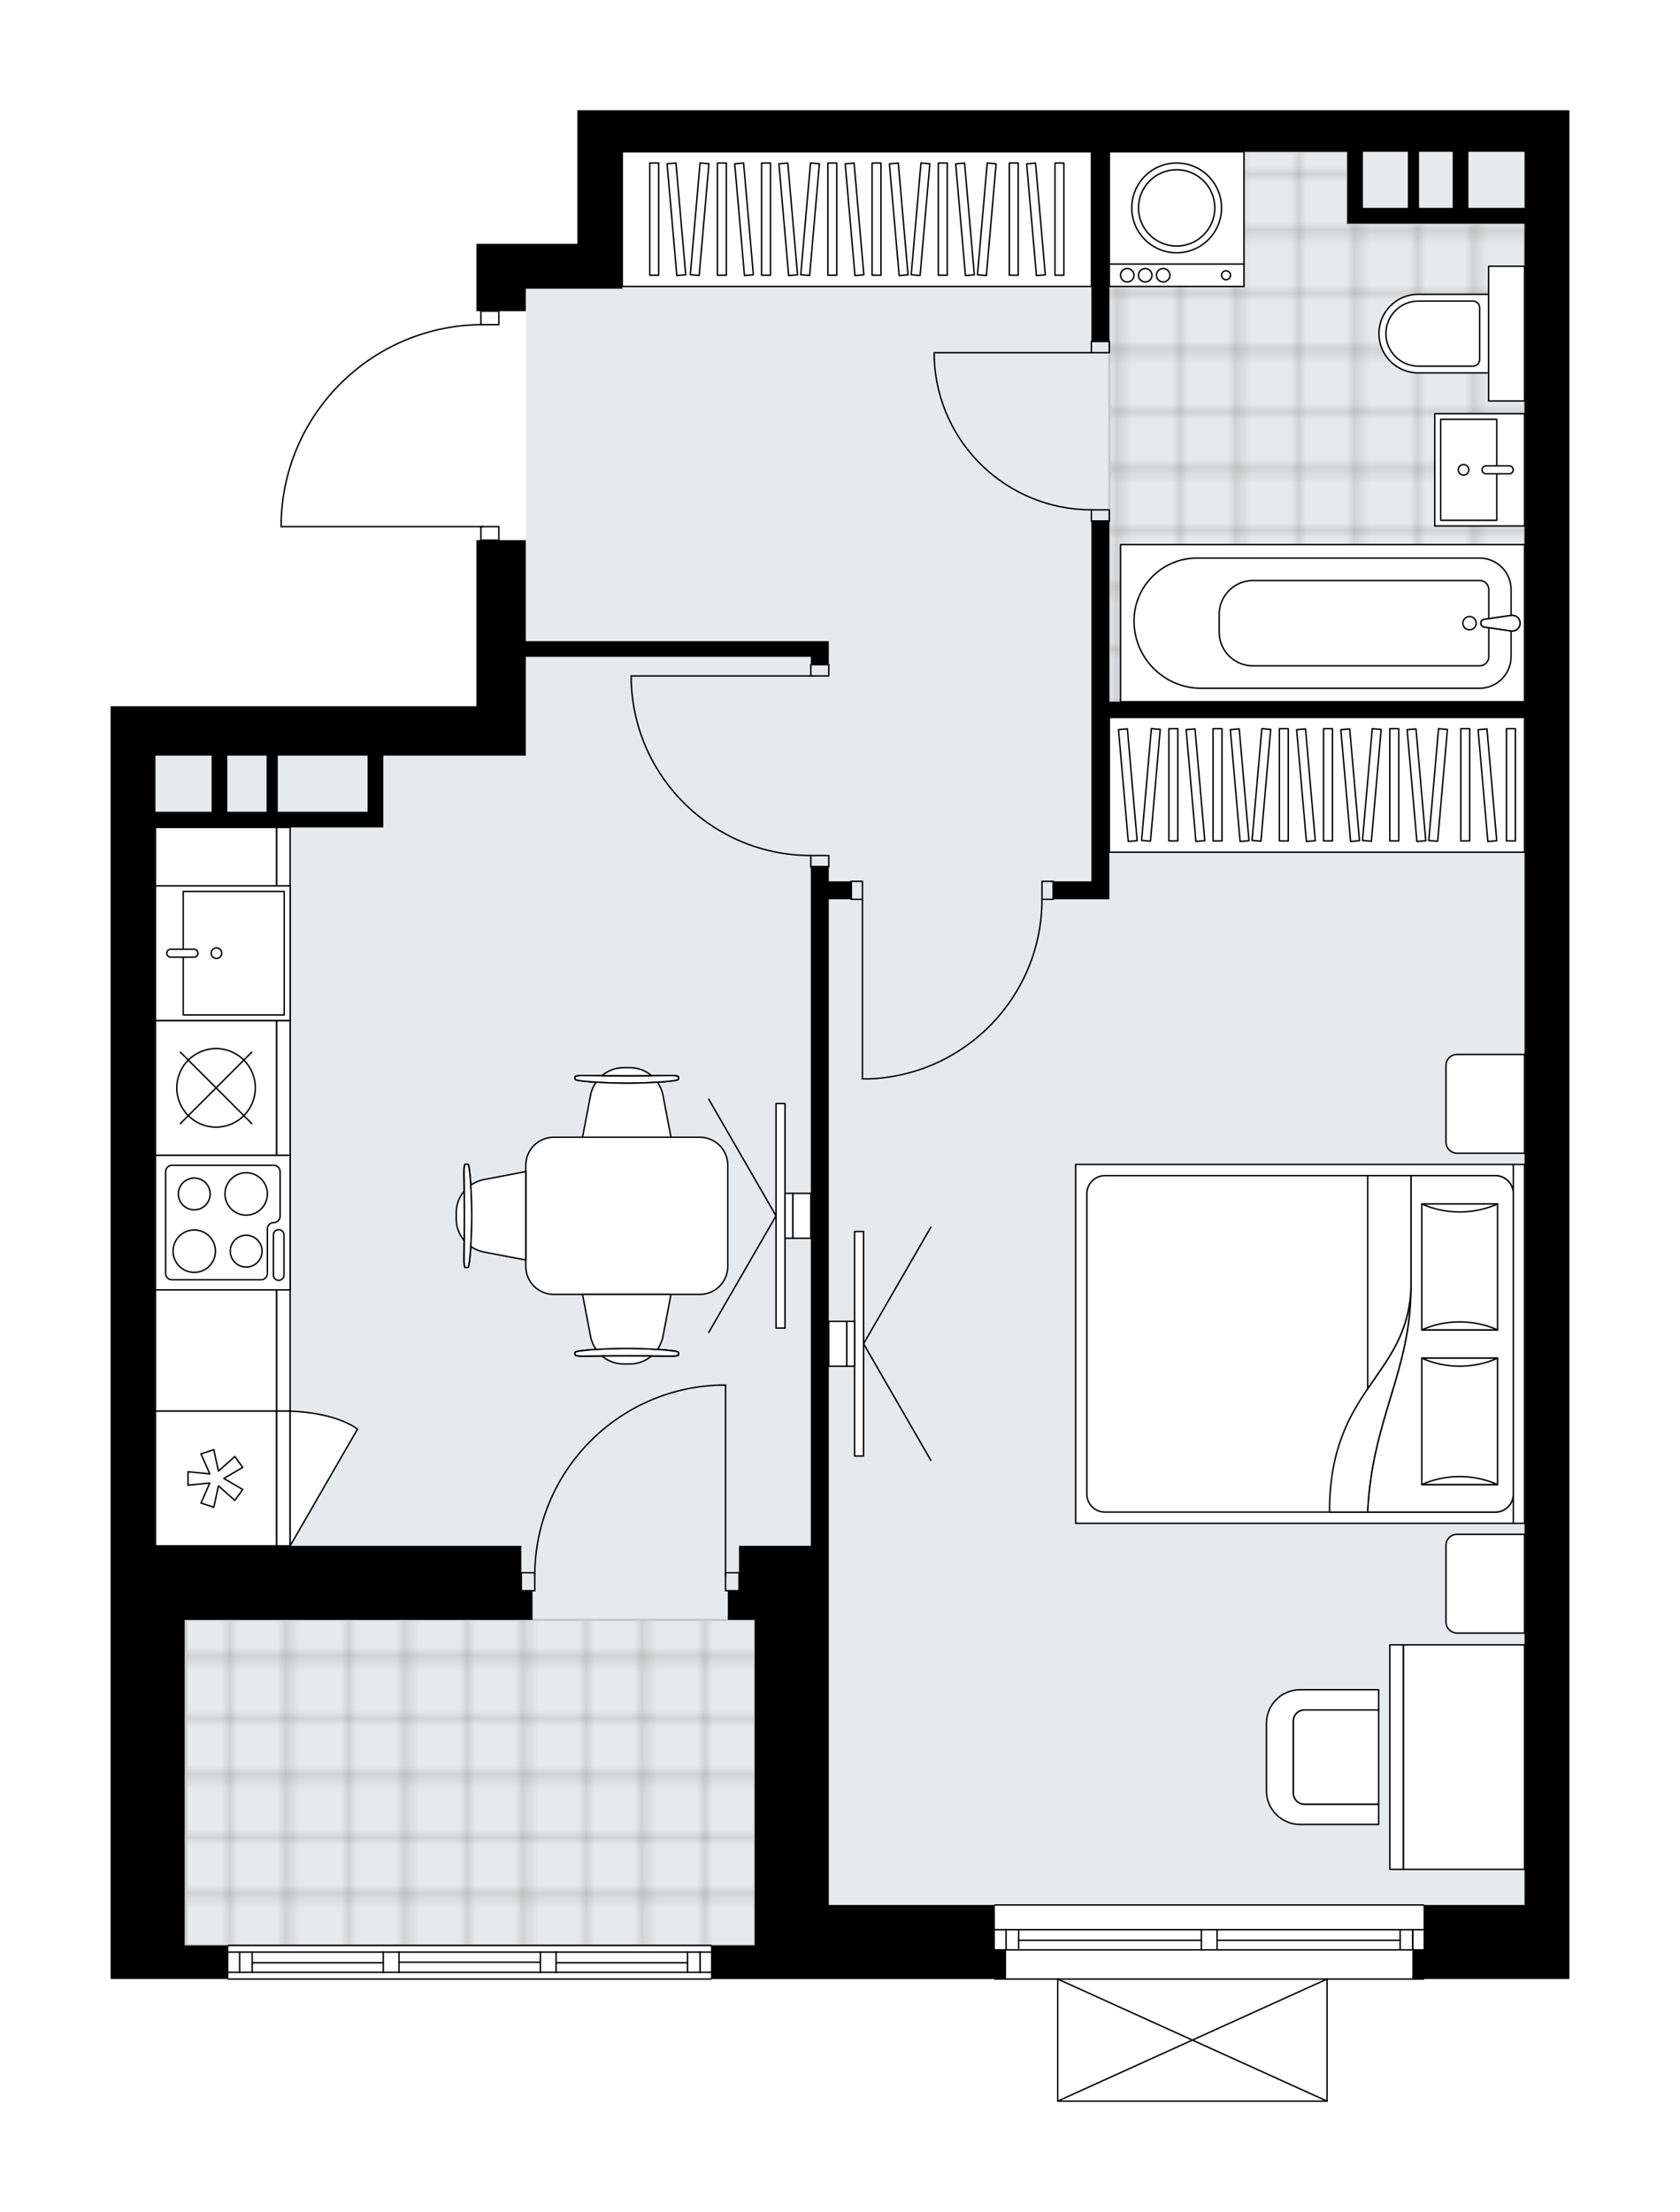 <svg xmlns="http://www.w3.org/2000/svg" xmlns:xlink="http://www.w3.org/1999/xlink" height="2000px" id="Layer_1" style="enable-background:new 0 0 1519.23 2000;" version="1.1" viewBox="0 0 1519.23 2000" width="1519.23px" x="0px" y="0px" xml:space="preserve">
<style type="text/css">
	.st0{fill:none;}
	.st1{opacity:0.25;fill:none;stroke:#12100B;stroke-width:0.4;stroke-miterlimit:10;}
	.st2{fill:#FFFFFF;}
	.st3{fill:#E7EAEC;}
	.st4{fill:url(#SVGID_1_);stroke:#C8C8C8;stroke-width:2;stroke-linecap:round;stroke-linejoin:round;stroke-miterlimit:10;}
	
		.st5{fill:url(#SVGID_00000181057873373423070660000007006529410200441508_);stroke:#C8C8C8;stroke-width:2;stroke-linecap:round;stroke-linejoin:round;stroke-miterlimit:10;}
	.st6{fill:none;stroke:#000000;stroke-width:1.3;stroke-linecap:round;stroke-linejoin:round;stroke-miterlimit:10;}
	.st7{fill:#FFFFFF;stroke:#000000;stroke-width:1.3;stroke-linecap:round;stroke-linejoin:round;stroke-miterlimit:10;}
	.st8{font-family:'Arial-BoldMT';}
	.st9{font-size:106.376px;}
	.st10{font-size:90.011px;}
	.st11{font-family:'ArialMT';}
	.st12{font-size:40px;}
</style>
<pattern height="14.57" id="New_Pattern_Swatch_2" patternUnits="userSpaceOnUse" style="overflow:visible;" viewBox="7.49 -22.06 14.57 14.57" width="14.57" x="-5807.06" y="1978.29">
	<g>
		<rect class="st0" height="14.57" width="14.57" x="7.49" y="-22.06" />
		<g>
			<rect class="st1" height="7.29" width="7.29" x="14.77" y="-7.49" />
		</g>
		<g>
			<rect class="st1" height="7.29" width="7.29" x="0.2" y="-7.49" />
		</g>
		<g>
			<rect class="st1" height="7.29" width="7.29" x="22.06" y="-14.77" />
		</g>
		<g>
			<rect class="st1" height="7.29" width="7.29" x="7.49" y="-14.77" />
			<rect class="st1" height="7.29" width="7.29" x="14.77" y="-22.06" />
		</g>
		<g>
			<rect class="st1" height="7.29" width="7.29" x="0.2" y="-22.06" />
		</g>
		<g>
			<rect class="st1" height="7.29" width="7.29" x="22.06" y="-29.35" />
		</g>
		<g>
			<rect class="st1" height="7.29" width="7.29" x="7.49" y="-29.35" />
		</g>
	</g>
</pattern>
<path class="st2" d="M166.98,1789.31H100v-26.38v-40.59  V1397.6V683.18v-44.65h330.82V488.34h3.41v-11.53H254.27c-0.36,0-0.65-0.29-0.65-0.65v-5.32c0,0,0-0.01,0-0.01c0,0,0-0.01,0-0.01  c1.42-47.94,21.15-92.75,55.57-126.16c33.77-32.78,78.08-51.1,125.05-51.78v-11.56h-3.41v-60.89h44.65h46.68v-83.21V99.67h37.55  h859.53v37.55v1585.11v40.59v26.38h-131.27c0,0,0,0,0,0c0,0.36-0.29,0.65-0.65,0.65h-86.62v109.72c0,0,0,0.01,0,0.01  c0,0.04-0.01,0.07-0.02,0.11c-0.01,0.05-0.01,0.1-0.03,0.15c0,0,0,0,0,0.01c0,0.01-0.01,0.01-0.01,0.01  c-0.05,0.09-0.12,0.17-0.2,0.23c-0.02,0.02-0.04,0.03-0.07,0.05c-0.09,0.05-0.19,0.09-0.31,0.09c0,0,0,0-0.01,0c0,0,0,0,0,0H956.49  c0,0,0,0,0,0c0,0,0,0-0.01,0c-0.11,0-0.21-0.04-0.31-0.09c-0.02-0.01-0.04-0.03-0.07-0.05c-0.08-0.06-0.16-0.14-0.2-0.23  c0-0.01-0.01-0.01-0.01-0.01c0,0,0,0,0-0.01c-0.02-0.05-0.02-0.1-0.03-0.15c-0.01-0.04-0.02-0.07-0.02-0.11c0,0,0-0.01,0-0.01  v-109.72h-56.18c-0.36,0-0.65-0.29-0.65-0.65c0,0,0,0,0,0H682.49h-38.93c0,0,0,0,0,0c0,0.36-0.29,0.65-0.65,0.65H206.55  c-0.36,0-0.65-0.29-0.65-0.65c0,0,0,0,0,0H166.98z" id="background" />
<g id="floor">
	<polygon class="st3" points="682.49,1722.33 1378.64,1722.33 1378.64,804.96 1378.64,683.18 1378.64,137.22 562.75,137.22    562.75,261.03 475.47,261.03 475.47,683.18 140.59,683.18 140.59,1722.33 140.59,1722.33 140.59,1758.86 682.49,1758.86  " />
	<pattern id="SVGID_1_" patternTransform="matrix(7.16 0 0 7.16 12305.248 47694.555)" xlink:href="#New_Pattern_Swatch_2">
	</pattern>
	<polygon class="st4" points="1378.64,202.17 1218.3,202.17 1218.3,137.22 1003.17,137.22 1003.17,202.17 1003.17,357.77    1003.17,634.47 1378.64,634.47  " />
	
		<pattern id="SVGID_00000161631067378390697650000002297126193690890146_" patternTransform="matrix(7.16 0 0 7.16 12305.248 47694.555)" xlink:href="#New_Pattern_Swatch_2">
	</pattern>
	
		<polygon points="   168.17,1758.86 168.17,1464.57 682.49,1464.57 682.49,1758.86  " style="fill:url(#SVGID_00000161631067378390697650000002297126193690890146_);stroke:#C8C8C8;stroke-width:2;stroke-linecap:round;stroke-linejoin:round;stroke-miterlimit:10;" />
	<g id="LINE_00000139283507017228634780000003216087308855575975_">
		<line class="st6" x1="1287.31" x2="899.66" y1="1789.31" y2="1789.31" />
	</g>
	<g id="LINE_00000026126280874541904300000005649590482839275436_">
		<line class="st6" x1="899.66" x2="1086.38" y1="1744.66" y2="1744.66" />
	</g>
	<g id="LINE_00000016766451746214225100000015469667614326255783_">
		<line class="st6" x1="1100.59" x2="1287.31" y1="1744.66" y2="1744.66" />
	</g>
	<g id="LINE_00000131363347505112407590000016684604558343265178_">
		<line class="st6" x1="1277.52" x2="1277.52" y1="1762.92" y2="1744.66" />
	</g>
	<g id="LINE_00000147213664938443228910000010181654136525459595_">
		<line class="st6" x1="909.8" x2="909.8" y1="1762.92" y2="1744.66" />
	</g>
	<g id="LINE_00000129908915195741433430000011462498318832617649_">
		<line class="st6" x1="899.66" x2="1086.38" y1="1762.92" y2="1762.92" />
	</g>
	<g id="LINE_00000023281511028191247670000006367081108643238809_">
		<line class="st6" x1="1100.59" x2="1287.31" y1="1762.92" y2="1762.92" />
	</g>
	<g id="LINE_00000080888840291044718420000000707884186316254886_">
		<line class="st6" x1="1100.59" x2="1266.16" y1="1754.3" y2="1754.3" />
	</g>
	<g id="LINE_00000158722361074224017800000011192816740596744091_">
		<line class="st6" x1="921.17" x2="1086.38" y1="1754.3" y2="1754.3" />
	</g>
	<g id="LINE_00000160882462181160392430000008369316927691984032_">
		<line class="st6" x1="921.17" x2="921.17" y1="1744.66" y2="1762.92" />
	</g>
	<g id="LINE_00000064314585522037862860000003592235019246349463_">
		<line class="st6" x1="1277.52" x2="1277.52" y1="1762.92" y2="1744.66" />
	</g>
	<g id="LINE_00000007399702814094341890000004663775616837698978_">
		<line class="st6" x1="1266.16" x2="1266.16" y1="1744.66" y2="1762.92" />
	</g>
	<g id="LINE_00000092447563921249549640000007798329159833085077_">
		<line class="st6" x1="1086.38" x2="1086.38" y1="1762.92" y2="1744.66" />
	</g>
	<g id="LINE_00000026135002812774749250000001334674009442902678_">
		<line class="st6" x1="1086.38" x2="1100.59" y1="1744.66" y2="1744.66" />
	</g>
	<g id="LINE_00000063616882129667752590000018408821153815312796_">
		<line class="st6" x1="1100.59" x2="1100.59" y1="1744.66" y2="1762.92" />
	</g>
	<g id="LINE_00000132070987020433420670000001269323830933017515_">
		<line class="st6" x1="1100.59" x2="1086.38" y1="1762.92" y2="1762.92" />
	</g>
	<g id="LINE_00000172440708992874393710000002713818024983611034_">
		<line class="st6" x1="899.66" x2="1287.31" y1="1722.33" y2="1722.33" />
	</g>
	<g id="LINE_00000155145200900982333000000013321514152307078568_">
		<line class="st6" x1="642.91" x2="206.55" y1="1789.31" y2="1789.31" />
	</g>
	<g id="LINE_00000009558398908389496050000018365327815434560189_">
		<line class="st6" x1="633.13" x2="633.13" y1="1783.22" y2="1764.95" />
	</g>
	<g id="LINE_00000158028164202900226040000001634909793703054513_">
		<line class="st6" x1="216.7" x2="216.7" y1="1783.22" y2="1764.95" />
	</g>
	<g id="LINE_00000176002517484851386720000017555270842401759917_">
		<line class="st6" x1="502.87" x2="621.76" y1="1774.59" y2="1774.59" />
	</g>
	<g id="LINE_00000021803211305536098200000010162926393180895897_">
		<line class="st6" x1="228.07" x2="346.59" y1="1774.59" y2="1774.59" />
	</g>
	<g id="LINE_00000046308856121488753180000006469653397894324354_">
		<line class="st6" x1="228.07" x2="228.07" y1="1764.95" y2="1783.22" />
	</g>
	<g id="LINE_00000102535452904418795300000010981052369282728370_">
		<line class="st6" x1="633.13" x2="633.13" y1="1783.22" y2="1764.95" />
	</g>
	<g id="LINE_00000133522514466550750370000007591482334398628769_">
		<line class="st6" x1="621.76" x2="621.76" y1="1764.95" y2="1783.22" />
	</g>
	<g id="LINE_00000060006715747146498640000012848954277373003695_">
		<line class="st6" x1="488.67" x2="488.67" y1="1783.22" y2="1764.95" />
	</g>
	<g id="LINE_00000027568087562331953360000003991917747985073030_">
		<line class="st6" x1="488.67" x2="502.87" y1="1764.95" y2="1764.95" />
	</g>
	<g id="LINE_00000011003612018342529770000006296379128552722348_">
		<line class="st6" x1="502.87" x2="502.87" y1="1764.95" y2="1783.22" />
	</g>
	<g id="LINE_00000127027941195970531530000005328065473095415449_">
		<line class="st6" x1="502.87" x2="488.67" y1="1783.22" y2="1783.22" />
	</g>
	<g id="LINE_00000064355391334794307550000002369358820926319490_">
		<line class="st6" x1="206.55" x2="642.91" y1="1758.86" y2="1758.86" />
	</g>
	<g id="LINE_00000052091865593873487340000000472293779996161675_">
		<line class="st6" x1="346.59" x2="346.59" y1="1783.22" y2="1764.95" />
	</g>
	<g id="LINE_00000047760891711574800200000002047491974262234802_">
		<line class="st6" x1="346.59" x2="360.8" y1="1764.95" y2="1764.95" />
	</g>
	<g id="LINE_00000055678972278927930610000002152316047922726297_">
		<line class="st6" x1="360.8" x2="360.8" y1="1764.95" y2="1783.22" />
	</g>
	<g id="LINE_00000126319859128258246120000015956540856795699890_">
		<line class="st6" x1="360.8" x2="346.59" y1="1783.22" y2="1783.22" />
	</g>
	<g id="LINE_00000050658137654627023850000000180761923536294318_">
		<line class="st6" x1="360.8" x2="488.67" y1="1774.08" y2="1774.08" />
	</g>
	<g id="LWPOLYLINE_00000118382026386103448710000012588441344053186466_">
		<line class="st6" x1="346.59" x2="206.55" y1="1783.22" y2="1783.22" />
	</g>
	<g id="LWPOLYLINE_00000102541293277019557700000000686220170529610641_">
		<line class="st6" x1="360.8" x2="488.67" y1="1783.22" y2="1783.22" />
	</g>
	<g id="LWPOLYLINE_00000140736451526472835690000015761526951204373126_">
		<line class="st6" x1="502.87" x2="642.91" y1="1783.22" y2="1783.22" />
	</g>
	<g id="LWPOLYLINE_00000049200367681470723480000016361468170085990565_">
		<line class="st6" x1="346.59" x2="206.55" y1="1764.95" y2="1764.95" />
	</g>
	<g id="LWPOLYLINE_00000179640840827330428140000011729182535086030527_">
		<line class="st6" x1="360.8" x2="488.67" y1="1764.95" y2="1764.95" />
	</g>
	<g id="LWPOLYLINE_00000085231236647857098580000001342736105311805340_">
		<line class="st6" x1="502.87" x2="642.91" y1="1764.95" y2="1764.95" />
	</g>
	<g id="LWPOLYLINE_00000039836189359394995960000000785729038508937884_">
		<rect class="st6" height="12.18" width="16.24" x="434.88" y="281.32" />
	</g>
	<g id="LWPOLYLINE_00000141453016732260488900000013962086089275510189_">
		<rect class="st6" height="12.18" width="16.24" x="434.88" y="476.16" />
	</g>
	<g id="LWPOLYLINE_00000168102814342523088930000010373080085560723358_">
		<path class="st6" d="M254.27,470.84c2.92-98.78,83.84-177.34,182.66-177.34" />
	</g>
	<g id="LINE_00000132797794487543555690000007823660211278627716_">
		<line class="st6" x1="436.93" x2="254.27" y1="476.16" y2="476.16" />
	</g>
	<g id="LINE_00000097478651610923610460000011476157144699151003_">
		<line class="st6" x1="254.27" x2="254.27" y1="476.16" y2="470.84" />
	</g>
	<g id="LWPOLYLINE_00000128453697667652948900000004223224282551786419_">
		<rect class="st6" height="10.15" width="16.24" x="986.93" y="308.72" />
	</g>
	<g id="LWPOLYLINE_00000073680972971092816890000010712453781560497079_">
		<rect class="st6" height="10.15" width="16.24" x="986.93" y="460.94" />
	</g>
	<g id="LINE_00000136391394004472255180000001466128149875914637_">
		<line class="st6" x1="986.93" x2="1003.17" y1="308.72" y2="308.72" />
	</g>
	<g id="LINE_00000093895633316968415470000006113244625695622542_">
		<line class="st6" x1="986.93" x2="1003.17" y1="471.09" y2="471.09" />
	</g>
	<g id="LINE_00000090973528715281687990000004920815004271057285_">
		<line class="st6" x1="986.93" x2="844.86" y1="318.87" y2="318.87" />
	</g>
	<g id="ARC_00000004520188725979249890000001900546060249345415_">
		<path class="st6" d="M986.93,460.94c-76.1-0.05-138.69-59.96-142.07-135.98" />
	</g>
	<g id="LINE_00000016784870326293116050000016552874461493373865_">
		<line class="st6" x1="844.86" x2="844.86" y1="318.87" y2="324.96" />
	</g>
	<g id="LWPOLYLINE_00000120534855738922243250000006777746514179847831_">
		<rect class="st6" height="10.15" width="16.24" x="733.23" y="600.98" />
	</g>
	<g id="LWPOLYLINE_00000021116040609125723700000011244262191756095368_">
		<rect class="st6" height="10.15" width="16.24" x="733.23" y="773.5" />
	</g>
	<g id="LINE_00000060733818425060607120000002902919382868200115_">
		<line class="st6" x1="733.23" x2="749.47" y1="600.98" y2="600.98" />
	</g>
	<g id="LINE_00000051377715595284356590000017793287318710918577_">
		<line class="st6" x1="733.23" x2="749.47" y1="783.65" y2="783.65" />
	</g>
	<g id="LINE_00000102517369323439922090000015654677820923966129_">
		<line class="st6" x1="733.23" x2="570.86" y1="611.13" y2="611.13" />
	</g>
	<g id="LINE_00000172411983149321668670000002598981276075690657_">
		<line class="st6" x1="570.86" x2="570.86" y1="617.22" y2="611.13" />
	</g>
	<g id="ARC_00000139976215018277829430000009570348697407809957_">
		<path class="st6" d="M733.23,773.5c-87.31-0.04-158.99-69.04-162.37-156.28" />
	</g>
	<g id="LWPOLYLINE_00000175297987379131918890000005506710306906929567_">
		<rect class="st6" height="16.24" width="10.15" x="769.76" y="796.84" />
	</g>
	<g id="LWPOLYLINE_00000143591460496666605240000012372841735571796121_">
		<rect class="st6" height="16.24" width="10.15" x="942.28" y="796.84" />
	</g>
	<g id="LINE_00000003796366229078129700000017198617657523538073_">
		<line class="st6" x1="769.76" x2="769.76" y1="813.07" y2="796.84" />
	</g>
	<g id="LINE_00000124139679886474498920000003717869832452196538_">
		<line class="st6" x1="952.43" x2="952.43" y1="813.07" y2="796.84" />
	</g>
	<g id="LINE_00000088115857936233535900000015449017372033717905_">
		<line class="st6" x1="779.91" x2="779.91" y1="813.07" y2="975.44" />
	</g>
	<g id="LINE_00000115487182138538868850000003844698454625547679_">
		<line class="st6" x1="786" x2="779.91" y1="975.44" y2="975.44" />
	</g>
	<g id="ARC_00000029034465046859812460000011934871854558576806_">
		<path class="st6" d="M942.28,813.07c-0.04,87.31-69.04,158.99-156.28,162.37" />
	</g>
	<g id="LWPOLYLINE_00000093151745243799187520000009856338281093663928_">
		<rect class="st6" height="16.24" width="12.18" x="471.41" y="1421.95" />
	</g>
	<g id="LWPOLYLINE_00000103231127171029550440000011317428776535746213_">
		<rect class="st6" height="16.24" width="12.18" x="656.11" y="1421.95" />
	</g>
	<g id="LWPOLYLINE_00000169532899922275029840000012328830724156511421_">
		<path class="st6" d="M651.08,1252.27c-93.29,2.76-167.49,79.18-167.49,172.52" />
	</g>
	<g id="LINE_00000132052643716617285140000011233734352347315628_">
		<line class="st6" x1="656.11" x2="656.11" y1="1424.79" y2="1252.27" />
	</g>
	<g id="LINE_00000104682281994336328900000016554714914066622341_">
		<line class="st6" x1="656.11" x2="651.08" y1="1252.27" y2="1252.27" />
	</g>
	<g id="LINE_00000036217000253829125060000007942583184436126369_">
		<line class="st6" x1="956.49" x2="1200.04" y1="1899.67" y2="1899.67" />
	</g>
	<g id="LINE_00000002361795324284876300000016409967525736274108_">
		<line class="st6" x1="1200.04" x2="1200.04" y1="1899.67" y2="1789.31" />
	</g>
	<g id="LINE_00000022541435589379241720000007579457879142279592_">
		<line class="st6" x1="956.49" x2="956.49" y1="1789.31" y2="1899.67" />
	</g>
	<g id="LWPOLYLINE_00000057121129604070561560000004770076623376569764_">
		<line class="st6" x1="1200.04" x2="956.49" y1="1789.31" y2="1899.67" />
	</g>
	<g id="LWPOLYLINE_00000170976293760422568950000005500052389512213402_">
		<line class="st6" x1="956.49" x2="1200.04" y1="1789.31" y2="1899.67" />
	</g>
	<path d="M559.7,99.67h-37.55v37.55v83.21h-46.68h-44.65v60.89h44.65v-20.3h46.68h40.59V137.22h424.18v171.5h16.24v-171.5h215.14   v50.74v14.21h95.39h64.95v432.3h-375.47V471.09h-16.24v325.75h-34.5v16.24h34.5h16.24v-164.4h375.47v1073.65h-91.33v40.59h-10.15   v26.38h142.07v-26.38v-40.59V137.22V99.67H559.7z M1232.51,187.96v-50.74h40.59v50.74H1232.51z M1283.25,187.96v-50.74h30.44v50.74   H1283.25z M1378.64,187.96h-50.74v-50.74h50.74V187.96z" />
	<polygon points="749.47,813.07 769.76,813.07 769.76,796.84 749.47,796.84 749.47,783.65 733.23,783.65 733.23,1397.6    682.49,1397.6 668.28,1397.6 668.28,1438.19 658.14,1438.19 658.14,1464.57 668.28,1464.57 682.49,1464.57 682.49,1722.33    682.49,1758.86 642.91,1758.86 642.91,1789.31 682.49,1789.31 909.8,1789.31 909.8,1762.92 899.66,1762.92 899.66,1722.33    749.47,1722.33 749.47,1397.6  " />
	<path d="M206.55,1789.31v-30.44h-39.58v-36.53v-257.76h314.59v-26.38h-10.15v-40.59H166.98h-26.38V748.13h50.74h14.21h35.52h10.15   h81.18h14.21v-64.95h84.23h44.65v-89.3h257.76v7.1h16.24v-7.1v-14.21H475.47v-91.33h-44.65v150.19H100v44.65v714.41v324.73v40.59   v26.38h66.98H206.55z M332.39,683.18v50.74H251.2v-50.74H332.39z M241.06,683.18v50.74h-35.52v-50.74H241.06z M191.33,683.18v50.74   h-50.74v-50.74H191.33z" />
</g>
<g id="mebel">
	<g>
		<path class="st7" d="M1307.6,963.3v69.2c0,5.6,4.54,10.15,10.15,10.15h60.89v-89.3h-61.08    C1312.06,953.35,1307.6,957.8,1307.6,963.3z" />
		<path class="st7" d="M1307.6,1397.17v69.2c0,5.6,4.54,10.15,10.15,10.15h60.89v-89.3h-61.08    C1312.06,1387.22,1307.6,1391.67,1307.6,1397.17z" />
		<g>
			
				<rect class="st7" height="10.15" transform="matrix(-1.836970e-16 1 -1 -1.836970e-16 2588.589 -158.542)" width="324.46" x="1211.34" y="1209.95" />
			
				<rect class="st7" height="395.77" transform="matrix(-1.836970e-16 1 -1 -1.836970e-16 2385.63 44.416)" width="324.46" x="1008.38" y="1017.14" />
			<path class="st7" d="M1368.49,1079.18v271.69c0,8.97-7.27,16.24-16.24,16.24H999.11c-8.97,0-16.24-7.27-16.24-16.24v-271.69     c0-8.97,7.27-16.24,16.24-16.24h353.15C1361.22,1062.94,1368.49,1070.21,1368.49,1079.18z" />
			<path class="st7" d="M1236.81,1367.1c4.15-84.86,39.12-126.92,39.15-203.33c-2.76,81.76-73.81,90.49-73.66,203.33L1236.81,1367.1     z" />
			<g>
				<path class="st7" d="M1236.81,1367.1c4.15-84.86,39.12-126.92,39.15-203.33l0-100.83h76.29c8.97,0,16.24,7.27,16.24,16.24      v271.69c0,8.97-7.27,16.24-16.24,16.24L1236.81,1367.1L1236.81,1367.1z" />
			</g>
			
				<rect class="st7" height="68.53" transform="matrix(-1.836970e-16 1 -1 -1.836970e-16 2465.431 -174.54)" width="113.86" x="1263.06" y="1111.18" />
			<path class="st7" d="M1285.72,1202.38c21.53-9.64,47.01-9.64,68.53,0H1285.72z" />
			<path class="st7" d="M1354.25,1088.52c-21.53,9.64-47.01,9.64-68.53,0H1354.25z" />
			
				<rect class="st7" height="68.53" transform="matrix(-1.836970e-16 1 -1 -1.836970e-16 2605.083 -34.888)" width="114.3" x="1262.84" y="1250.83" />
			<path class="st7" d="M1285.72,1342.25c21.53-9.68,47.01-9.68,68.53,0H1285.72z" />
			<path class="st7" d="M1354.25,1227.95c-21.53,9.68-47.01,9.68-68.53,0H1354.25z" />
			<g>
				<path class="st7" d="M1275.96,1163.77v-100.83h-39.15v192.66C1255.29,1228.31,1274.55,1205.58,1275.96,1163.77z" />
			</g>
		</g>
	</g>
	<g>
		<g>
			<g>
				<g>
					<path class="st7" d="M1246.72,1631.25h-66.98c-5.6,0-10.15-4.54-10.15-10.15v-64.95c0-5.6,4.54-10.15,10.15-10.15h66.98v-18.27       h-71.06c-16.8,0-30.42,13.62-30.42,30.42v60.93c0,16.8,13.62,30.42,30.42,30.42h71.06V1631.25z" />
				</g>
				<path class="st7" d="M1169.59,1556.16v64.95c0,5.6,4.54,10.15,10.15,10.15h66.98v-85.24h-66.98      C1174.14,1546.01,1169.59,1550.55,1169.59,1556.16z" />
			</g>
		</g>
		<g>
			
				<rect class="st7" height="109.6" transform="matrix(-2.166384e-10 1 -1 -2.166384e-10 2912.468 264.787)" width="202.96" x="1222.36" y="1533.83" />
			
				<rect class="st7" height="12.18" transform="matrix(-2.166384e-10 1 -1 -2.166384e-10 2851.581 325.675)" width="202.96" x="1161.47" y="1582.54" />
		</g>
	</g>
	<g>
		
			<rect class="st7" height="375.47" transform="matrix(1.439356e-10 -1 1 1.439356e-10 481.338 1900.467)" width="121.78" x="1130.01" y="521.83" />
		<g>
			
				<rect class="st7" height="8.06" transform="matrix(1.346870e-10 -1 1 1.346870e-10 351.496 1770.624)" width="101.48" x="1010.32" y="705.53" />
			
				<rect class="st7" height="8.06" transform="matrix(1.348122e-10 -1 1 1.348122e-10 391.456 1810.584)" width="101.48" x="1050.28" y="705.53" />
			
				<rect class="st7" height="8.06" transform="matrix(1.347047e-10 -1 1 1.347047e-10 451.395 1870.524)" width="101.48" x="1110.22" y="705.53" />
			
				<rect class="st7" height="8.06" transform="matrix(1.348122e-10 -1 1 1.348122e-10 491.355 1910.484)" width="101.48" x="1150.18" y="705.53" />
			
				<rect class="st7" height="8.06" transform="matrix(1.347936e-10 -1 1 1.347936e-10 551.295 1970.424)" width="101.48" x="1210.12" y="705.53" />
			
				<rect class="st7" height="8.06" transform="matrix(0.087 -0.996 0.996 0.087 243.48 1684.84)" width="101.48" x="990.34" y="705.53" />
			
				<rect class="st7" height="8.06" transform="matrix(0.087 -0.996 0.996 0.087 334.673 1784.36)" width="101.48" x="1090.24" y="705.53" />
			
				<rect class="st7" height="8.06" transform="matrix(0.087 -0.996 0.996 0.087 425.865 1883.879)" width="101.48" x="1190.14" y="705.53" />
			
				<rect class="st7" height="8.06" transform="matrix(-0.087 -0.996 0.996 -0.087 468.395 1848.333)" width="101.48" x="1030.3" y="705.53" />
			
				<rect class="st7" height="8.06" transform="matrix(-0.087 -0.996 0.996 -0.087 511.837 1888.141)" width="101.48" x="1070.26" y="705.53" />
			
				<rect class="st7" height="8.06" transform="matrix(-0.087 -0.996 0.996 -0.087 577.001 1947.853)" width="101.48" x="1130.2" y="705.53" />
			
				<rect class="st7" height="8.06" transform="matrix(-0.087 -0.996 0.996 -0.087 620.444 1987.66)" width="101.48" x="1170.16" y="705.53" />
			
				<rect class="st7" height="8.06" transform="matrix(0.087 -0.996 0.996 0.087 480.581 1943.591)" width="101.48" x="1250.08" y="705.53" />
			
				<rect class="st7" height="8.06" transform="matrix(-0.087 -0.996 0.996 -0.087 685.608 2047.372)" width="101.48" x="1230.1" y="705.53" />
			
				<rect class="st7" height="8.06" transform="matrix(-0.087 -0.996 0.996 -0.087 401.905 1787.407)" width="101.48" x="969.14" y="705.53" />
			
				<rect class="st7" height="8.06" transform="matrix(1.348122e-10 -1 1 1.348122e-10 615.461 2034.59)" width="101.48" x="1274.29" y="705.53" />
			
				<rect class="st7" height="8.06" transform="matrix(1.348122e-10 -1 1 1.348122e-10 656.767 2075.895)" width="101.48" x="1315.59" y="705.53" />
			
				<rect class="st7" height="8.06" transform="matrix(-0.087 -0.996 0.996 -0.087 755.366 2111.294)" width="101.48" x="1294.27" y="705.53" />
		</g>
	</g>
	<g>
		
			<rect class="st7" height="424.18" transform="matrix(1.440402e-10 -1 1 1.440402e-10 576.729 972.946)" width="121.78" x="713.95" y="-13.98" />
		<g>
			
				<rect class="st7" height="8.06" transform="matrix(1.348122e-10 -1 1 1.348122e-10 454.673 850.89)" width="101.48" x="602.04" y="194.08" />
			
				<rect class="st7" height="8.06" transform="matrix(1.339160e-10 -1 1 1.339160e-10 494.633 890.85)" width="101.48" x="642" y="194.08" />
			
				<rect class="st7" height="8.06" transform="matrix(1.347225e-10 -1 1 1.347225e-10 554.573 950.79)" width="101.48" x="701.94" y="194.08" />
			
				<rect class="st7" height="8.06" transform="matrix(1.347936e-10 -1 1 1.347936e-10 594.533 990.75)" width="101.48" x="741.9" y="194.08" />
			
				<rect class="st7" height="8.06" transform="matrix(1.346150e-10 -1 1 1.346150e-10 654.472 1050.689)" width="101.48" x="801.84" y="194.08" />
			
				<rect class="st7" height="8.06" transform="matrix(0.087 -0.996 0.996 0.087 380.295 811.236)" width="101.48" x="582.06" y="194.08" />
			
				<rect class="st7" height="8.06" transform="matrix(0.087 -0.996 0.996 0.087 471.488 910.755)" width="101.48" x="681.96" y="194.08" />
			
				<rect class="st7" height="8.06" transform="matrix(0.087 -0.996 0.996 0.087 562.681 1010.275)" width="101.48" x="781.86" y="194.08" />
			
				<rect class="st7" height="8.06" transform="matrix(-0.087 -0.996 0.996 -0.087 534.042 885.576)" width="101.48" x="622.02" y="194.08" />
			
				<rect class="st7" height="8.06" transform="matrix(-0.087 -0.996 0.996 -0.087 577.485 925.384)" width="101.48" x="661.98" y="194.08" />
			
				<rect class="st7" height="8.06" transform="matrix(-0.087 -0.996 0.996 -0.087 642.649 985.096)" width="101.48" x="721.92" y="194.08" />
			
				<rect class="st7" height="8.06" transform="matrix(-0.087 -0.996 0.996 -0.087 686.091 1024.903)" width="101.48" x="761.88" y="194.08" />
			
				<rect class="st7" height="8.06" transform="matrix(0.087 -0.996 0.996 0.087 617.396 1069.987)" width="101.48" x="841.8" y="194.08" />
			
				<rect class="st7" height="8.06" transform="matrix(-0.087 -0.996 0.996 -0.087 751.255 1084.615)" width="101.48" x="821.82" y="194.08" />
			
				<rect class="st7" height="8.06" transform="matrix(1.345964e-10 -1 1 1.345964e-10 393.514 789.731)" width="101.48" x="540.88" y="194.08" />
			
				<rect class="st7" height="8.06" transform="matrix(-0.087 -0.996 0.996 -0.087 467.553 824.65)" width="101.48" x="560.86" y="194.08" />
			
				<rect class="st7" height="8.06" transform="matrix(1.348122e-10 -1 1 1.348122e-10 718.638 1114.855)" width="101.48" x="866.01" y="194.08" />
			
				<rect class="st7" height="8.06" transform="matrix(1.348122e-10 -1 1 1.348122e-10 759.944 1156.161)" width="101.48" x="907.31" y="194.08" />
			
				<rect class="st7" height="8.06" transform="matrix(-0.087 -0.996 0.996 -0.087 821.013 1148.537)" width="101.48" x="885.99" y="194.08" />
		</g>
	</g>
	<g>
		
			<rect class="st7" height="109.6" transform="matrix(1.030560e-11 -1 1 1.030560e-11 -816.612 1207.393)" width="527.75" x="-68.48" y="957.2" />
		
			<rect class="st7" height="12.18" transform="matrix(1.030560e-11 -1 1 1.030560e-11 -755.725 1268.281)" width="527.75" x="-7.6" y="1005.91" />
	</g>
	<g>
		<path class="st7" d="M632.77,1170.31H500.84c-14.01,0-25.37-11.36-25.37-25.37v-91.39c0-14.01,11.36-25.37,25.37-25.37h131.92    c14.01,0,25.37,11.36,25.37,25.37v91.39C658.14,1158.95,646.78,1170.31,632.77,1170.31z" />
		<g>
			<g id="LINE_00000134955953953075343650000015515858724412662941_">
				<path class="st7" d="M608.98,977.06c-24.57,3.09-59.83,3.09-84.4,0c-2.84-0.36-4.48-0.89-4.48-1.45v-0.14v-2.01      c0-0.6,3.18-1.09,7.1-1.09c26.32,0.42,52.84,0.42,79.15,0c3.92,0,7.1,0.49,7.1,1.09v2.01v0.14      C613.46,976.17,611.81,976.71,608.98,977.06z" />
			</g>
			<g id="LINE_00000133499730111379360860000012342184790117986437_">
				<path class="st7" d="M608.98,977.06c-24.57,3.09-59.83,3.09-84.4,0c-2.84-0.36-4.48-0.89-4.48-1.45v-0.14v-2.01      c0-0.6,3.18-1.09,7.1-1.09c26.32,0.42,52.84,0.42,79.15,0c3.92,0,7.1,0.49,7.1,1.09v2.01v0.14      C613.46,976.17,611.81,976.71,608.98,977.06z" />
			</g>
			<g id="LINE_00000101804934580707164910000011443575582692041646_">
				<path class="st7" d="M608.98,977.06c-24.57,3.09-59.83,3.09-84.4,0c-2.84-0.36-4.48-0.89-4.48-1.45v-0.14v-2.01      c0-0.6,3.18-1.09,7.1-1.09c26.32,0.42,52.84,0.42,79.15,0c3.92,0,7.1,0.49,7.1,1.09v2.01v0.14      C613.46,976.17,611.81,976.71,608.98,977.06z" />
			</g>
			<path class="st7" d="M589.21,972.5c-5.34-4.52-12.21-7.21-19.63-7.21h-5.59c-7.42,0-14.29,2.7-19.63,7.21     C559.3,972.64,574.25,972.64,589.21,972.5z" />
			<path class="st7" d="M606.76,1028.18l-7.28-38.15c-0.82-4.31-2.62-8.2-5-11.62c-17.61,1.24-37.79,1.24-55.4,0     c-2.38,3.42-4.18,7.31-5,11.62l-7.28,38.15H606.76z" />
		</g>
		<g>
			<g id="LINE_00000139284184675703709590000008972697147025585847_">
				<path class="st7" d="M424.35,1057.05c3.09,24.57,3.09,59.83,0,84.4c-0.36,2.84-0.89,4.48-1.45,4.48h-0.14h-2.01      c-0.6,0-1.09-3.18-1.09-7.1c0.42-26.32,0.42-52.84,0-79.15c0-3.92,0.49-7.1,1.09-7.1h2.01h0.14      C423.46,1052.56,424,1054.21,424.35,1057.05z" />
			</g>
			<g id="LINE_00000088094667303396949990000001828718570025679006_">
				<path class="st7" d="M424.35,1057.05c3.09,24.57,3.09,59.83,0,84.4c-0.36,2.84-0.89,4.48-1.45,4.48h-0.14h-2.01      c-0.6,0-1.09-3.18-1.09-7.1c0.42-26.32,0.42-52.84,0-79.15c0-3.92,0.49-7.1,1.09-7.1h2.01h0.14      C423.46,1052.56,424,1054.21,424.35,1057.05z" />
			</g>
			<g id="LINE_00000043449790966588411700000001276264504306553513_">
				<path class="st7" d="M424.35,1057.05c3.09,24.57,3.09,59.83,0,84.4c-0.36,2.84-0.89,4.48-1.45,4.48h-0.14h-2.01      c-0.6,0-1.09-3.18-1.09-7.1c0.42-26.32,0.42-52.84,0-79.15c0-3.92,0.49-7.1,1.09-7.1h2.01h0.14      C423.46,1052.56,424,1054.21,424.35,1057.05z" />
			</g>
			<path class="st7" d="M419.79,1076.81c-4.52,5.34-7.21,12.21-7.21,19.63v5.59c0,7.42,2.7,14.29,7.21,19.63     C419.93,1106.72,419.93,1091.77,419.79,1076.81z" />
			<path class="st7" d="M475.47,1059.26l-38.15,7.28c-4.31,0.82-8.2,2.62-11.62,5c1.24,17.61,1.24,37.79,0,55.4     c3.42,2.38,7.31,4.18,11.62,5l38.15,7.28V1059.26z" />
		</g>
		<g>
			<g id="LINE_00000037669141632756670730000003511354668724170667_">
				<path class="st7" d="M524.58,1221.43c24.57-3.09,59.83-3.09,84.4,0c2.84,0.36,4.48,0.89,4.48,1.45v0.14v2.01      c0,0.6-3.18,1.09-7.1,1.09c-26.32-0.42-52.84-0.42-79.15,0c-3.92,0-7.1-0.49-7.1-1.09v-2.01v-0.14      C520.1,1222.32,521.74,1221.78,524.58,1221.43z" />
			</g>
			<g id="LINE_00000145774546126662465650000017879344737094553014_">
				<path class="st7" d="M524.58,1221.43c24.57-3.09,59.83-3.09,84.4,0c2.84,0.36,4.48,0.89,4.48,1.45v0.14v2.01      c0,0.6-3.18,1.09-7.1,1.09c-26.32-0.42-52.84-0.42-79.15,0c-3.92,0-7.1-0.49-7.1-1.09v-2.01v-0.14      C520.1,1222.32,521.74,1221.78,524.58,1221.43z" />
			</g>
			<g id="LINE_00000026885861022796168790000018062950642959120268_">
				<path class="st7" d="M524.58,1221.43c24.57-3.09,59.83-3.09,84.4,0c2.84,0.36,4.48,0.89,4.48,1.45v0.14v2.01      c0,0.6-3.18,1.09-7.1,1.09c-26.32-0.42-52.84-0.42-79.15,0c-3.92,0-7.1-0.49-7.1-1.09v-2.01v-0.14      C520.1,1222.32,521.74,1221.78,524.58,1221.43z" />
			</g>
			<path class="st7" d="M544.35,1225.99c5.34,4.52,12.21,7.21,19.63,7.21h5.59c7.42,0,14.29-2.7,19.63-7.21     C574.25,1225.85,559.3,1225.85,544.35,1225.99z" />
			<path class="st7" d="M526.8,1170.31l7.28,38.15c0.82,4.31,2.62,8.2,5,11.62c17.61-1.24,37.79-1.24,55.4,0     c2.38-3.42,4.18-7.31,5-11.62l7.28-38.15H526.8z" />
		</g>
	</g>
	<g>
		<g>
			<g id="LINE_00000169549275455633109710000014694260828258209164_">
				<line class="st7" x1="701.77" x2="640.88" y1="1099.25" y2="1204.71" />
			</g>
			<g id="LINE_00000140732067387695147110000001352158273059672718_">
				<line class="st7" x1="701.77" x2="640.88" y1="1099.25" y2="993.78" />
			</g>
		</g>
		<rect class="st7" height="202.96" width="8.12" x="701.77" y="997.77" />
		
			<rect class="st7" height="40.59" transform="matrix(-1 -1.224647e-16 1.224647e-16 -1 1426.885 2198.49)" width="7.1" x="709.89" y="1078.95" />
		<rect class="st7" height="40.59" width="16.24" x="716.99" y="1078.95" />
	</g>
	<g>
		<g>
			<g id="LINE_00000152974823666420800070000003655175920557383087_">
				<line class="st7" x1="780.93" x2="841.81" y1="1214.93" y2="1109.47" />
			</g>
			<g id="LINE_00000121985651334062637240000002748606553799139000_">
				<line class="st7" x1="780.93" x2="841.81" y1="1214.93" y2="1320.39" />
			</g>
		</g>
		
			<rect class="st7" height="202.96" transform="matrix(-1 -1.224647e-16 1.224647e-16 -1 1553.734 2429.863)" width="8.12" x="772.81" y="1113.45" />
		<rect class="st7" height="40.59" width="7.1" x="765.7" y="1194.64" />
		
			<rect class="st7" height="40.59" transform="matrix(-1 -1.224647e-16 1.224647e-16 -1 1515.172 2429.863)" width="16.24" x="749.47" y="1194.64" />
	</g>
	<g>
		
			<rect class="st7" height="121.78" transform="matrix(4.460261e-11 -1 1 4.460261e-11 -903.859 1306.817)" width="121.78" x="140.59" y="1044.45" />
		<path class="st7" d="M155.53,1157.09h80.51c3.18,0,5.75-2.57,5.75-5.75v-40.25c0-3.18,2.57-5.75,5.75-5.75l0,0    c3.18,0,5.75-2.57,5.75-5.75v-40.25c0-3.18-2.57-5.75-5.75-5.75h-92.01c-3.18,0-5.75,2.57-5.75,5.75v92.01    C149.78,1154.52,152.36,1157.09,155.53,1157.09z" />
		<path class="st7" d="M256.81,1116.53v36.28c0,2.65-2.15,4.79-4.79,4.79h0c-2.65,0-4.79-2.15-4.79-4.79v-36.28    c0-2.65,2.15-4.79,4.79-4.79h0C254.66,1111.74,256.81,1113.88,256.81,1116.53z" />
		<circle class="st7" cx="175.66" cy="1131.22" r="19.17" />
		<circle class="st7" cx="222.62" cy="1079.46" r="19.17" />
		<circle class="st7" cx="222.62" cy="1131.22" r="14.38" />
		<circle class="st7" cx="175.66" cy="1079.46" r="14.38" />
	</g>
	<g>
		
			<rect class="st7" height="109.6" transform="matrix(4.466234e-11 -1 1 4.466234e-11 -788.172 1178.953)" width="121.78" x="134.5" y="928.76" />
		
			<rect class="st7" height="12.18" transform="matrix(4.466234e-11 -1 1 4.466234e-11 -727.285 1239.841)" width="121.78" x="195.39" y="977.47" />
		<circle class="st7" cx="195.39" cy="983.56" r="35.52" />
		<line class="st7" x1="163.1" x2="227.68" y1="951.27" y2="1015.85" />
		<line class="st7" x1="227.68" x2="163.1" y1="951.27" y2="1015.85" />
	</g>
	<g>
		
			<rect class="st7" height="109.6" transform="matrix(4.466187e-11 1 -1 4.466187e-11 1532.098 1141.318)" width="121.78" x="134.5" y="1281.91" />
		
			<rect class="st7" height="12.18" transform="matrix(4.466187e-11 1 -1 4.466187e-11 1592.986 1080.43)" width="121.78" x="195.39" y="1330.62" />
		<polygon class="st7" points="189.72,1332.59 170.02,1330.62 170.02,1342.8 189.72,1340.83 181.76,1358.95 193.34,1362.72     197.56,1343.37 212.34,1356.55 219.49,1346.69 202.4,1336.71 219.49,1326.72 212.34,1316.87 197.56,1330.04 193.34,1310.7     181.76,1314.46   " />
		<path class="st7" d="M262.37,1397.6l60.89-105.46c0,0-17.14-14.69-60.89-16.31V1397.6z" />
	</g>
	<g>
		
			<rect class="st7" height="121.78" transform="matrix(4.458484e-11 -1 1 4.458484e-11 -660.304 1063.263)" width="121.78" x="140.59" y="800.9" />
		
			<rect class="st7" height="91.33" transform="matrix(4.497475e-11 -1 1 4.497475e-11 -650.447 1073.162)" width="111.63" x="155.54" y="816.14" />
		<path class="st7" d="M179.03,861.8L179.03,861.8c0,1.98-1.61,3.59-3.59,3.59h-21.04c-1.98,0-3.59-1.61-3.59-3.59l0,0    c0-1.98,1.61-3.59,3.59-3.59h21.04C177.42,858.21,179.03,859.82,179.03,861.8z" />
		<circle class="st7" cx="195.74" cy="861.8" r="4.77" />
	</g>
	<g>
		<path class="st7" d="M1246.99,301.62L1246.99,301.62c0-19.62,15.9-35.52,35.52-35.52h63.66v71.04h-63.66    C1262.89,337.14,1246.99,321.23,1246.99,301.62z" />
		
			<rect class="st7" height="32.47" transform="matrix(6.570683e-13 1 -1 6.570683e-13 1664.02 -1060.786)" width="121.78" x="1301.52" y="285.38" />
		<path class="st7" d="M1253.28,301.62L1253.28,301.62c0-16.25,13.18-29.43,29.43-29.43h49.25c3.36,0,6.09,2.73,6.09,6.09v46.68    c0,3.36-2.73,6.09-6.09,6.09h-49.25C1266.46,331.05,1253.28,317.87,1253.28,301.62z" />
	</g>
	<g>
		<rect class="st7" height="20.3" width="121.78" x="1003.17" y="238.7" />
		<rect class="st7" height="101.48" width="121.78" x="1003.17" y="137.22" />
		<g id="CIRCLE_00000077310865427915784330000012514704309414441144_">
			<circle class="st7" cx="1064.05" cy="187.96" r="40.59" />
		</g>
		<g id="CIRCLE_00000093139862200600552190000006391142910041946001_">
			<circle class="st7" cx="1064.05" cy="187.96" r="34.5" />
		</g>
		<g id="CIRCLE_00000102542274056435000190000008789920607968015035_">
			<circle class="st7" cx="1108.7" cy="248.85" r="4.06" />
		</g>
		<g id="CIRCLE_00000168807760364048870480000001855419101162200750_">
			<circle class="st7" cx="1051.88" cy="248.85" r="6.09" />
		</g>
		<g id="CIRCLE_00000070084970710262384570000014930300119088575912_">
			<circle class="st7" cx="1035.64" cy="248.85" r="6.09" />
		</g>
		<g id="CIRCLE_00000008146037300836108550000012781488703631921080_">
			<circle class="st7" cx="1019.4" cy="248.85" r="6.09" />
		</g>
	</g>
	<g>
		
			<rect class="st7" height="365.33" transform="matrix(-1.836970e-16 1 -1 -1.836970e-16 1759.411 -632.543)" width="142.07" x="1124.94" y="380.77" />
		<g id="ARC_00000086693790823334122380000003983560939143581859_">
			<path class="st7" d="M1366.47,556.42c0.68-0.1,1.37-0.1,2.05,0c3.87,0.56,6.55,4.16,5.99,8.03c-0.56,3.87-4.16,6.55-8.03,5.99     l-24.78-3.62c-1.15-0.34-2.04-1.24-2.38-2.38c-0.56-1.87,0.51-3.85,2.38-4.41L1366.47,556.42z" />
		</g>
		<path class="st7" d="M1366.46,593.67v-23.23l-24.77-3.61c-1.15-0.34-2.04-1.24-2.38-2.38c-0.56-1.87,0.51-3.85,2.38-4.41    l24.77-3.61v-23.44c0-15.69-12.72-28.41-28.41-28.41h-255.68c-31.41,0-56.87,25.46-56.87,56.87c0,33.6,27.24,60.84,60.84,60.84    h251.5C1353.65,622.29,1366.46,609.48,1366.46,593.67z" />
		<path class="st7" d="M1346.31,593.73V567.5l-4.62-0.67c-1.15-0.34-2.04-1.24-2.38-2.38c-0.56-1.87,0.51-3.85,2.38-4.41l4.62-0.67    v-26.37c0-4.48-3.64-8.12-8.12-8.12h-205.04c-16.92,0-30.63,13.71-30.63,30.63v16.05c0,16.81,13.63,30.44,30.44,30.44h205.08    C1342.61,602,1346.31,598.3,1346.31,593.73z" />
		<g id="ARC_00000175286516955084374750000005093840853893871760_">
			<path class="st7" d="M1366.47,556.42c0.68-0.1,1.37-0.1,2.05,0c3.87,0.56,6.55,4.16,5.99,8.03c-0.56,3.87-4.16,6.55-8.03,5.99     l-24.78-3.62c-1.15-0.34-2.04-1.24-2.38-2.38c-0.56-1.87,0.51-3.85,2.38-4.41L1366.47,556.42z" />
		</g>
		<circle class="st7" cx="1328.91" cy="563.43" r="6.02" />
	</g>
	<g>
		
			<rect class="st7" height="81.18" transform="matrix(-1.836970e-16 1 -1 -1.836970e-16 1762.861 -913.235)" width="101.49" x="1287.3" y="384.22" />
		
			<rect class="st7" height="50.74" transform="matrix(-1.836970e-16 1 -1 -1.836970e-16 1752.962 -903.377)" width="91.33" x="1282.5" y="399.42" />
		<path class="st7" d="M1340.21,424.79L1340.21,424.79c0-1.98,1.61-3.59,3.59-3.59h21.04c1.98,0,3.59,1.61,3.59,3.59l0,0    c0,1.98-1.61,3.59-3.59,3.59h-21.04C1341.81,428.38,1340.21,426.77,1340.21,424.79z" />
		<circle class="st7" cx="1323.49" cy="424.79" r="4.77" />
	</g>
</g>
</svg>